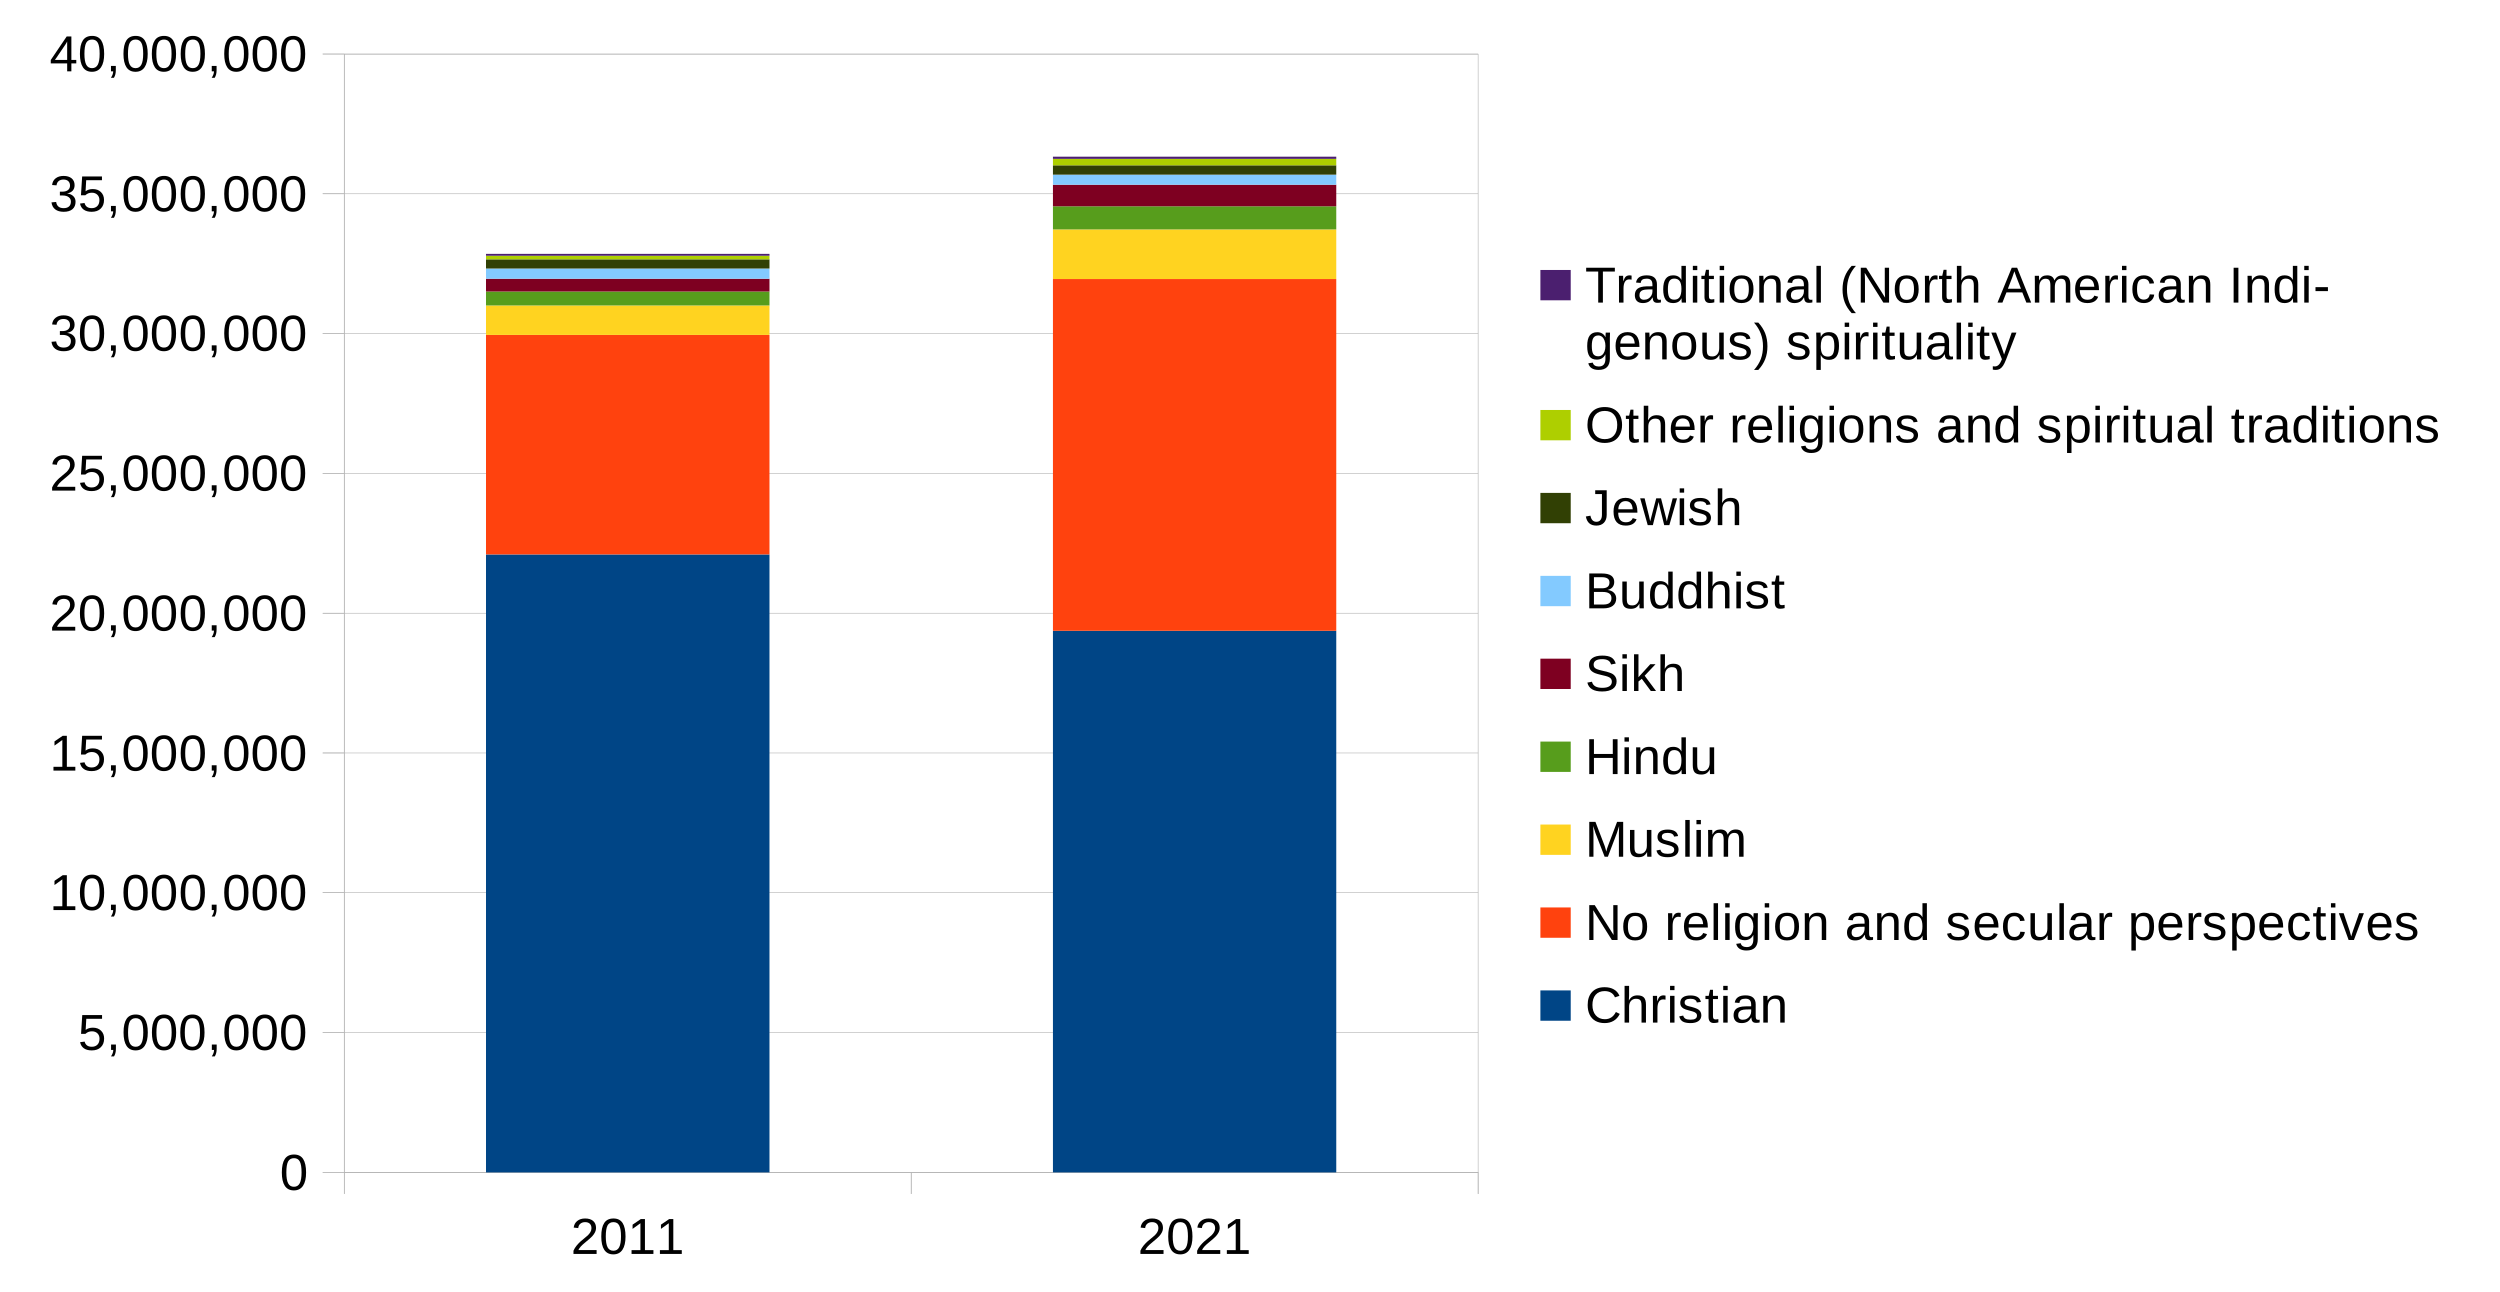 <?xml version="1.0" encoding="UTF-8"?>
<svg width="493pt" height="254.72pt" version="1.1" viewBox="0 0 493 254.72" xmlns="http://www.w3.org/2000/svg" xmlns:xlink="http://www.w3.org/1999/xlink"><defs><g id="ao"><path d="m3.516-6.125v6.125h-0.922v-6.125h-2.375v-0.75h5.656v0.75z"/></g><g id="n"><path d="m1.547-4.375c0.188-0.344 0.41-0.594 0.672-0.75 0.27-0.164 0.609-0.25 1.016-0.25 0.57 0 0.992 0.141 1.266 0.422 0.27 0.281 0.406 0.762 0.406 1.438v3.516h-0.875v-3.344c0-0.375-0.039-0.648-0.109-0.828-0.062-0.188-0.172-0.32-0.328-0.406-0.156-0.082-0.375-0.125-0.656-0.125-0.418 0-0.75 0.148-1 0.438-0.242 0.281-0.359 0.668-0.359 1.156v3.109h-0.891v-7.25h0.891v1.891c0 0.199-0.012 0.406-0.031 0.625-0.012 0.211-0.016 0.328-0.016 0.359z"/></g><g id="e"><path d="m0.688 0v-4.047c0-0.375-0.008-0.785-0.016-1.234h0.828c0.02 0.594 0.031 0.953 0.031 1.078h0.016c0.145-0.457 0.305-0.766 0.484-0.922 0.188-0.164 0.445-0.25 0.781-0.25 0.113 0 0.234 0.016 0.359 0.047v0.797c-0.125-0.031-0.281-0.047-0.469-0.047-0.367 0-0.648 0.156-0.844 0.469-0.188 0.312-0.281 0.766-0.281 1.359v2.75z"/></g><g id="h"><path d="m1.344-2.453c0 0.605 0.125 1.074 0.375 1.406 0.25 0.324 0.617 0.484 1.109 0.484 0.375 0 0.676-0.07 0.906-0.219 0.227-0.156 0.383-0.352 0.469-0.594l0.766 0.219c-0.312 0.836-1.027 1.25-2.141 1.25-0.781 0-1.383-0.227-1.797-0.688-0.406-0.469-0.609-1.16-0.609-2.078 0-0.875 0.203-1.539 0.609-2 0.414-0.469 1-0.703 1.75-0.703 1.562 0 2.344 0.934 2.344 2.797v0.125zm2.859-0.672c-0.043-0.562-0.184-0.969-0.422-1.219-0.23-0.258-0.562-0.391-1-0.391-0.43 0-0.766 0.148-1.016 0.438-0.25 0.281-0.387 0.672-0.406 1.172z"/></g><g id="d"><path d="m4.641-1.453c0 0.492-0.188 0.871-0.562 1.141-0.375 0.273-0.902 0.406-1.578 0.406-0.656 0-1.168-0.102-1.531-0.312-0.355-0.219-0.586-0.555-0.688-1.016l0.781-0.156c0.07 0.281 0.223 0.492 0.453 0.625 0.238 0.125 0.566 0.188 0.984 0.188 0.445 0 0.77-0.066 0.969-0.203 0.207-0.133 0.312-0.336 0.312-0.609 0-0.207-0.074-0.375-0.219-0.5-0.137-0.133-0.367-0.242-0.688-0.328l-0.625-0.172c-0.512-0.125-0.875-0.25-1.094-0.375-0.211-0.125-0.375-0.273-0.5-0.453-0.117-0.188-0.172-0.41-0.172-0.672 0-0.477 0.172-0.844 0.516-1.094s0.844-0.375 1.5-0.375c0.582 0 1.047 0.105 1.391 0.312 0.344 0.199 0.562 0.523 0.656 0.969l-0.797 0.109c-0.043-0.238-0.172-0.422-0.391-0.547-0.211-0.125-0.496-0.188-0.859-0.188-0.398 0-0.688 0.062-0.875 0.188-0.188 0.117-0.281 0.297-0.281 0.547 0 0.148 0.035 0.273 0.109 0.375 0.082 0.094 0.195 0.18 0.344 0.25 0.156 0.062 0.484 0.152 0.984 0.266 0.457 0.125 0.789 0.242 1 0.344 0.207 0.094 0.367 0.203 0.484 0.328 0.113 0.117 0.203 0.25 0.266 0.406 0.07 0.156 0.109 0.34 0.109 0.547z"/></g><g id="l"><path d="m5.141-2.641c0 0.918-0.203 1.605-0.609 2.062-0.406 0.449-0.996 0.672-1.766 0.672-0.773 0-1.355-0.234-1.75-0.703-0.398-0.469-0.594-1.145-0.594-2.031 0-1.82 0.785-2.734 2.359-2.734 0.812 0 1.406 0.227 1.781 0.672 0.383 0.438 0.578 1.125 0.578 2.062zm-0.922 0c0-0.727-0.109-1.258-0.328-1.594-0.219-0.332-0.586-0.5-1.094-0.5-0.512 0-0.883 0.172-1.109 0.516-0.23 0.336-0.344 0.859-0.344 1.578 0 0.688 0.109 1.211 0.328 1.562 0.227 0.355 0.586 0.531 1.078 0.531 0.531 0 0.906-0.164 1.125-0.5 0.227-0.344 0.344-0.875 0.344-1.594z"/></g><g id="k"><path d="m0.672 0v-7.25h0.875v7.25z"/></g><g id="j"><path d="m4.016-0.844c-0.168 0.336-0.387 0.574-0.656 0.719-0.273 0.145-0.605 0.219-1 0.219-0.668 0-1.156-0.223-1.469-0.672-0.312-0.445-0.469-1.129-0.469-2.047 0-1.832 0.645-2.75 1.938-2.75 0.406 0 0.738 0.074 1 0.219 0.27 0.148 0.488 0.375 0.656 0.688v-2.781h0.875v6.156c0 0.555 0.008 0.918 0.031 1.094h-0.844c-0.012-0.051-0.023-0.172-0.031-0.359-0.012-0.188-0.016-0.348-0.016-0.484zm-2.672-1.797c0 0.742 0.094 1.273 0.281 1.594 0.195 0.312 0.52 0.469 0.969 0.469 0.488 0 0.848-0.172 1.078-0.516 0.227-0.344 0.344-0.879 0.344-1.609 0-0.695-0.117-1.207-0.344-1.531-0.23-0.332-0.59-0.5-1.078-0.5-0.438 0-0.758 0.168-0.953 0.5-0.199 0.324-0.297 0.855-0.297 1.594z"/></g><g id="t"><path d="m1.344-2.672c0 0.711 0.109 1.234 0.328 1.578 0.219 0.336 0.551 0.5 1 0.5 0.312 0 0.57-0.082 0.781-0.25 0.219-0.176 0.348-0.438 0.391-0.781l0.891 0.047c-0.062 0.512-0.277 0.918-0.641 1.219-0.367 0.305-0.828 0.453-1.391 0.453-0.742 0-1.309-0.227-1.703-0.688-0.387-0.469-0.578-1.148-0.578-2.047 0-0.895 0.191-1.57 0.578-2.031 0.395-0.469 0.957-0.703 1.688-0.703 0.539 0 0.988 0.141 1.344 0.422 0.363 0.273 0.586 0.656 0.672 1.156l-0.906 0.062c-0.043-0.289-0.156-0.52-0.344-0.688-0.188-0.176-0.449-0.266-0.781-0.266-0.469 0-0.809 0.156-1.016 0.469-0.211 0.305-0.312 0.82-0.312 1.547z"/></g><g id="g"><path d="m4.031 0v-3.344c0-0.352-0.039-0.625-0.109-0.812-0.062-0.195-0.172-0.336-0.328-0.422-0.148-0.082-0.367-0.125-0.656-0.125-0.418 0-0.75 0.148-1 0.438-0.242 0.293-0.359 0.695-0.359 1.203v3.062h-0.891v-4.156c0-0.613-0.008-0.988-0.016-1.125h0.828v0.125c0.008 0.074 0.016 0.156 0.016 0.25 0.008 0.094 0.016 0.273 0.016 0.531h0.016c0.195-0.363 0.426-0.617 0.688-0.766 0.27-0.156 0.602-0.234 1-0.234 0.582 0 1.004 0.148 1.266 0.438 0.27 0.281 0.406 0.758 0.406 1.422v3.516z"/></g><g id="b"><path d="m0.672-6.406v-0.844h0.875v0.844zm0 6.406v-5.281h0.875v5.281z"/></g><g id="i"><path d="m2.016 0.094c-0.531 0-0.934-0.141-1.203-0.422-0.262-0.281-0.391-0.66-0.391-1.141 0-0.551 0.176-0.973 0.531-1.266 0.363-0.289 0.945-0.445 1.75-0.469l1.188-0.016v-0.297c0-0.426-0.094-0.734-0.281-0.922-0.18-0.188-0.461-0.281-0.844-0.281-0.398 0-0.688 0.07-0.875 0.203-0.18 0.137-0.281 0.352-0.312 0.641l-0.922-0.078c0.156-0.945 0.863-1.422 2.125-1.422 0.664 0 1.164 0.152 1.5 0.453 0.332 0.305 0.5 0.742 0.5 1.312v2.281c0 0.262 0.031 0.461 0.094 0.594 0.07 0.125 0.207 0.188 0.406 0.188 0.082 0 0.176-0.008 0.281-0.031v0.547c-0.219 0.051-0.445 0.078-0.672 0.078-0.336 0-0.574-0.082-0.719-0.25-0.148-0.176-0.23-0.445-0.25-0.812h-0.031c-0.219 0.406-0.48 0.695-0.781 0.859-0.305 0.164-0.668 0.25-1.094 0.25zm0.203-0.656c0.32 0 0.609-0.07 0.859-0.219 0.25-0.145 0.445-0.344 0.594-0.594 0.145-0.258 0.219-0.523 0.219-0.797v-0.438l-0.953 0.016c-0.418 0.012-0.734 0.059-0.953 0.141-0.211 0.074-0.371 0.195-0.484 0.359-0.117 0.156-0.172 0.371-0.172 0.641 0 0.281 0.078 0.5 0.234 0.656s0.375 0.234 0.656 0.234z"/></g><g id="f"><path d="m2.703-0.047c-0.293 0.082-0.59 0.125-0.891 0.125-0.699 0-1.047-0.398-1.047-1.203v-3.516h-0.609v-0.641h0.641l0.266-1.188h0.578v1.188h0.984v0.641h-0.984v3.328c0 0.262 0.039 0.445 0.125 0.547 0.082 0.094 0.227 0.141 0.438 0.141 0.113 0 0.281-0.02 0.5-0.062z"/></g><g id="a"><path d="m5.172-3.438c0 1.148-0.203 2.023-0.609 2.625-0.406 0.605-1.008 0.906-1.797 0.906-0.793 0-1.387-0.297-1.781-0.891-0.398-0.602-0.594-1.484-0.594-2.641 0-1.188 0.191-2.07 0.578-2.656 0.383-0.594 0.992-0.891 1.828-0.891 0.812 0 1.41 0.297 1.797 0.891 0.383 0.594 0.578 1.48 0.578 2.656zm-0.891 0c0-1-0.117-1.719-0.344-2.156-0.23-0.445-0.609-0.672-1.141-0.672-0.543 0-0.934 0.219-1.172 0.656-0.23 0.438-0.344 1.164-0.344 2.172 0 0.969 0.117 1.684 0.359 2.141 0.238 0.449 0.617 0.672 1.141 0.672 0.52 0 0.898-0.227 1.141-0.688 0.238-0.457 0.359-1.164 0.359-2.125z"/></g><g id="p"><path d="m0.5 0v-0.625c0.164-0.375 0.367-0.707 0.609-1 0.238-0.289 0.488-0.555 0.75-0.797 0.27-0.238 0.531-0.457 0.781-0.656 0.258-0.195 0.492-0.395 0.703-0.594 0.207-0.207 0.375-0.422 0.5-0.641 0.133-0.227 0.203-0.477 0.203-0.75 0-0.383-0.109-0.68-0.328-0.891-0.219-0.207-0.527-0.312-0.922-0.312-0.375 0-0.688 0.105-0.938 0.312-0.242 0.199-0.383 0.484-0.422 0.859l-0.891-0.094c0.062-0.539 0.289-0.973 0.688-1.297 0.406-0.332 0.926-0.5 1.562-0.5 0.688 0 1.219 0.168 1.594 0.5 0.375 0.324 0.562 0.789 0.562 1.391 0 0.262-0.062 0.527-0.188 0.797-0.125 0.262-0.309 0.527-0.547 0.797-0.242 0.262-0.699 0.668-1.375 1.219-0.375 0.305-0.68 0.578-0.906 0.828-0.219 0.242-0.375 0.477-0.469 0.703h3.594v0.75z"/></g><g id="an"><path d="m3.875-6.219c-0.773 0-1.371 0.246-1.797 0.734-0.418 0.492-0.625 1.164-0.625 2.016 0 0.844 0.219 1.523 0.656 2.031 0.445 0.512 1.047 0.766 1.797 0.766 0.969 0 1.691-0.473 2.172-1.422l0.766 0.375c-0.281 0.594-0.684 1.047-1.203 1.359-0.512 0.305-1.105 0.453-1.781 0.453-0.688 0-1.289-0.141-1.797-0.422-0.512-0.289-0.898-0.703-1.156-1.234-0.262-0.539-0.391-1.176-0.391-1.906 0-1.102 0.289-1.961 0.875-2.578 0.594-0.625 1.414-0.938 2.469-0.938 0.727 0 1.336 0.148 1.828 0.438 0.5 0.281 0.863 0.703 1.094 1.266l-0.891 0.297c-0.156-0.406-0.414-0.711-0.766-0.922-0.355-0.207-0.773-0.312-1.25-0.312z"/></g><g id="o"><path d="m0.766 0v-0.75h1.75v-5.297l-1.547 1.109v-0.828l1.625-1.109h0.812v6.125h1.672v0.75z"/></g><g id="c"><path d="m1.875-1.062v0.812c0 0.344-0.031 0.629-0.094 0.859-0.062 0.238-0.156 0.461-0.281 0.672h-0.594c0.301-0.449 0.453-0.875 0.453-1.281h-0.438v-1.062z"/></g><g id="am"><path d="m4.297-1.562v1.562h-0.828v-1.562h-3.234v-0.672l3.141-4.641h0.922v4.625h0.969v0.688zm-0.828-4.328c0 0.023-0.047 0.109-0.141 0.266-0.086 0.148-0.148 0.25-0.188 0.312l-1.766 2.609-0.25 0.359-0.078 0.094h2.422z"/></g><g id="r"><path d="m5.141-2.234c0 0.719-0.219 1.289-0.656 1.703-0.43 0.418-1.023 0.625-1.781 0.625-0.648 0-1.168-0.141-1.562-0.422-0.387-0.281-0.633-0.68-0.734-1.203l0.891-0.109c0.176 0.68 0.648 1.016 1.422 1.016 0.469 0 0.836-0.141 1.109-0.422 0.27-0.281 0.406-0.672 0.406-1.172 0-0.438-0.137-0.785-0.406-1.047-0.273-0.27-0.637-0.406-1.094-0.406-0.23 0-0.449 0.039-0.656 0.109-0.211 0.074-0.418 0.203-0.625 0.391h-0.859l0.234-3.703h3.906v0.734h-3.109l-0.125 2.188c0.383-0.289 0.859-0.438 1.422-0.438 0.676 0 1.211 0.199 1.609 0.594 0.406 0.398 0.609 0.918 0.609 1.562z"/></g><g id="w"><path d="m5.125-1.906c0 0.637-0.203 1.133-0.609 1.484-0.406 0.344-0.984 0.516-1.734 0.516-0.688 0-1.242-0.156-1.656-0.469-0.418-0.312-0.668-0.773-0.75-1.391l0.922-0.078c0.113 0.812 0.609 1.219 1.484 1.219 0.445 0 0.797-0.109 1.047-0.328s0.375-0.539 0.375-0.969c0-0.375-0.148-0.664-0.438-0.875-0.281-0.219-0.695-0.328-1.234-0.328h-0.5v-0.75h0.484c0.477 0 0.848-0.102 1.109-0.312 0.27-0.219 0.406-0.508 0.406-0.875 0-0.375-0.109-0.664-0.328-0.875-0.219-0.219-0.543-0.328-0.969-0.328-0.387 0-0.699 0.102-0.938 0.297-0.242 0.199-0.383 0.48-0.422 0.844l-0.875-0.062c0.062-0.562 0.289-1 0.688-1.312 0.406-0.32 0.926-0.484 1.562-0.484 0.688 0 1.223 0.164 1.609 0.484 0.383 0.324 0.578 0.773 0.578 1.344 0 0.438-0.125 0.797-0.375 1.078-0.25 0.273-0.609 0.453-1.078 0.547v0.016c0.52 0.062 0.922 0.242 1.203 0.531 0.289 0.281 0.438 0.641 0.438 1.078z"/></g><g id="al"><path d="m0.438-2.266v-0.781h2.453v0.781z"/></g><g id="v"><path d="m5.281 0-3.672-5.859 0.016 0.469 0.031 0.812v4.578h-0.828v-6.875h1.078l3.719 5.891c-0.043-0.633-0.062-1.098-0.062-1.391v-4.5h0.844v6.875z"/></g><g id="s"><path d="m2.672 2.078c-0.574 0-1.031-0.117-1.375-0.344-0.344-0.23-0.562-0.555-0.656-0.969l0.891-0.125c0.051 0.25 0.176 0.438 0.375 0.562 0.207 0.133 0.473 0.203 0.797 0.203 0.875 0 1.312-0.512 1.312-1.531v-0.859h-0.016c-0.168 0.344-0.398 0.605-0.688 0.781-0.281 0.168-0.617 0.25-1 0.25-0.656 0-1.137-0.211-1.438-0.641-0.305-0.438-0.453-1.113-0.453-2.031 0-0.938 0.16-1.625 0.484-2.062 0.332-0.445 0.832-0.672 1.5-0.672 0.375 0 0.695 0.086 0.969 0.25 0.281 0.168 0.492 0.414 0.641 0.734h0.016c0-0.102 0.004-0.273 0.016-0.516 0.008-0.238 0.02-0.367 0.031-0.391h0.844c-0.023 0.18-0.031 0.543-0.031 1.094v4.031c0 1.488-0.742 2.234-2.219 2.234zm1.344-4.719c0-0.426-0.062-0.797-0.188-1.109-0.117-0.312-0.281-0.551-0.5-0.719-0.211-0.164-0.445-0.25-0.703-0.25-0.461 0-0.793 0.168-1 0.5-0.199 0.324-0.297 0.852-0.297 1.578 0 0.719 0.094 1.242 0.281 1.562 0.195 0.312 0.531 0.469 1 0.469 0.27 0 0.508-0.078 0.719-0.234 0.219-0.164 0.383-0.398 0.5-0.703 0.125-0.312 0.188-0.676 0.188-1.094z"/></g><g id="ak"><path d="m6.672 0v-4.594c0-0.508 0.016-1 0.047-1.469-0.168 0.586-0.312 1.043-0.438 1.375l-1.781 4.688h-0.641l-1.812-4.688-0.266-0.828-0.172-0.547 0.016 0.547 0.031 0.922v4.594h-0.828v-6.875h1.219l1.828 4.766c0.062 0.188 0.125 0.398 0.188 0.625 0.062 0.219 0.102 0.375 0.125 0.469 0.02-0.133 0.07-0.332 0.156-0.594 0.082-0.258 0.141-0.426 0.172-0.5l1.797-4.766h1.203v6.875z"/></g><g id="m"><path d="m1.531-5.281v3.344c0 0.355 0.031 0.633 0.094 0.828 0.07 0.188 0.18 0.324 0.328 0.406 0.156 0.086 0.379 0.125 0.672 0.125 0.414 0 0.742-0.145 0.984-0.438 0.25-0.289 0.375-0.691 0.375-1.203v-3.062h0.891v4.156c0 0.617 0.004 0.992 0.016 1.125h-0.828c0-0.02-0.008-0.062-0.016-0.125 0-0.07-0.008-0.156-0.016-0.25v-0.531h-0.016c-0.199 0.367-0.434 0.625-0.703 0.781-0.262 0.145-0.59 0.219-0.984 0.219-0.586 0-1.012-0.141-1.281-0.422-0.262-0.289-0.391-0.77-0.391-1.438v-3.516z"/></g><g id="u"><path d="m3.75 0v-3.344c0-0.508-0.074-0.863-0.219-1.062-0.137-0.195-0.387-0.297-0.75-0.297-0.375 0-0.672 0.148-0.891 0.438-0.219 0.281-0.328 0.684-0.328 1.203v3.062h-0.875v-4.156c0-0.613-0.008-0.988-0.016-1.125h0.828v0.125c0.008 0.074 0.016 0.156 0.016 0.25 0.008 0.094 0.016 0.273 0.016 0.531h0.016c0.188-0.375 0.398-0.633 0.641-0.781 0.25-0.145 0.551-0.219 0.906-0.219 0.395 0 0.707 0.078 0.938 0.234 0.238 0.156 0.406 0.414 0.5 0.766h0.016c0.176-0.352 0.395-0.609 0.656-0.766 0.258-0.156 0.57-0.234 0.938-0.234 0.531 0 0.914 0.148 1.156 0.438 0.25 0.281 0.375 0.758 0.375 1.422v3.516h-0.875v-3.344c0-0.508-0.074-0.863-0.219-1.062-0.137-0.195-0.387-0.297-0.75-0.297-0.375 0-0.672 0.148-0.891 0.438-0.211 0.281-0.312 0.684-0.312 1.203v3.062z"/></g><g id="aj"><path d="m5.469 0v-3.188h-3.719v3.188h-0.922v-6.875h0.922v2.906h3.719v-2.906h0.938v6.875z"/></g><g id="ai"><path d="m6.219-1.906c0 0.637-0.25 1.133-0.75 1.484-0.5 0.344-1.199 0.516-2.094 0.516-1.68 0-2.652-0.582-2.922-1.75l0.906-0.172c0.102 0.406 0.32 0.711 0.656 0.906 0.344 0.199 0.805 0.297 1.391 0.297 0.602 0 1.066-0.102 1.391-0.312 0.32-0.207 0.484-0.508 0.484-0.906 0-0.227-0.055-0.41-0.156-0.547-0.094-0.145-0.234-0.258-0.422-0.344-0.188-0.094-0.414-0.172-0.672-0.234-0.25-0.062-0.531-0.129-0.844-0.203-0.543-0.125-0.953-0.242-1.234-0.359-0.281-0.125-0.508-0.258-0.672-0.406-0.168-0.145-0.293-0.316-0.375-0.516-0.086-0.195-0.125-0.426-0.125-0.688 0-0.594 0.223-1.047 0.672-1.359 0.445-0.32 1.094-0.484 1.938-0.484 0.781 0 1.375 0.121 1.781 0.359 0.414 0.242 0.707 0.648 0.875 1.219l-0.922 0.172c-0.094-0.363-0.289-0.629-0.578-0.797-0.281-0.164-0.672-0.25-1.172-0.25-0.555 0-0.977 0.094-1.266 0.281-0.281 0.18-0.422 0.449-0.422 0.812 0 0.211 0.051 0.387 0.156 0.531 0.113 0.137 0.273 0.25 0.484 0.344 0.219 0.094 0.645 0.215 1.281 0.359 0.207 0.043 0.414 0.09 0.625 0.141 0.207 0.055 0.406 0.117 0.594 0.188 0.195 0.062 0.379 0.141 0.547 0.234 0.164 0.094 0.312 0.215 0.438 0.359 0.125 0.137 0.223 0.297 0.297 0.484 0.07 0.18 0.109 0.391 0.109 0.641z"/></g><g id="ah"><path d="m3.984 0-1.781-2.406-0.656 0.531v1.875h-0.875v-7.25h0.875v4.531l2.328-2.562h1.031l-2.141 2.266 2.25 3.016z"/></g><g id="ag"><path d="m6.141-1.938c0 0.617-0.227 1.094-0.672 1.438-0.438 0.336-1.059 0.5-1.859 0.5h-2.781v-6.875h2.5c1.613 0 2.422 0.559 2.422 1.672 0 0.406-0.117 0.75-0.344 1.031-0.23 0.273-0.555 0.453-0.969 0.547 0.539 0.062 0.957 0.246 1.25 0.547 0.301 0.305 0.453 0.684 0.453 1.141zm-1.328-3.156c0-0.375-0.133-0.641-0.391-0.797-0.25-0.164-0.617-0.25-1.094-0.25h-1.578v2.188h1.578c0.488 0 0.859-0.094 1.109-0.281s0.375-0.473 0.375-0.859zm0.391 3.078c0-0.812-0.574-1.219-1.719-1.219h-1.734v2.484h1.812c0.57 0 0.988-0.102 1.25-0.312 0.258-0.207 0.391-0.523 0.391-0.953z"/></g><g id="af"><path d="m2.234 0.094c-1.168 0-1.859-0.598-2.078-1.797l0.906-0.156c0.062 0.375 0.191 0.672 0.391 0.891 0.207 0.211 0.469 0.312 0.781 0.312 0.344 0 0.609-0.113 0.797-0.344 0.195-0.238 0.297-0.582 0.297-1.031v-4.094h-1.328v-0.75h2.266v4.828c0 0.668-0.184 1.195-0.547 1.578-0.367 0.375-0.859 0.562-1.484 0.562z"/></g><g id="ae"><path d="m5.734 0h-1.016l-0.922-3.734-0.188-0.828c-0.031 0.148-0.078 0.359-0.141 0.641-0.055 0.273-0.383 1.578-0.984 3.922h-1.016l-1.484-5.281h0.875l0.891 3.594c0.02 0.074 0.086 0.391 0.203 0.953l0.094-0.359 1.094-4.188h0.953l0.922 3.625 0.219 0.922 0.156-0.672 1-3.875h0.859z"/></g><g id="ad"><path d="m7.297-3.469c0 0.719-0.141 1.352-0.422 1.891-0.273 0.543-0.664 0.961-1.172 1.25-0.512 0.281-1.121 0.422-1.828 0.422-0.699 0-1.309-0.141-1.828-0.422-0.512-0.289-0.902-0.707-1.172-1.25-0.273-0.539-0.406-1.172-0.406-1.891 0-1.102 0.301-1.961 0.906-2.578 0.602-0.625 1.441-0.938 2.516-0.938 0.695 0 1.301 0.141 1.812 0.422 0.52 0.281 0.914 0.688 1.188 1.219 0.27 0.523 0.406 1.148 0.406 1.875zm-0.953 0c0-0.852-0.215-1.523-0.641-2.016-0.43-0.488-1.031-0.734-1.812-0.734-0.793 0-1.402 0.242-1.828 0.719-0.43 0.48-0.641 1.156-0.641 2.031 0 0.867 0.211 1.555 0.641 2.062 0.438 0.5 1.039 0.75 1.812 0.75 0.801 0 1.41-0.242 1.828-0.734 0.426-0.488 0.641-1.18 0.641-2.078z"/></g><g id="ac"><path d="m0.625-2.594c0-0.945 0.145-1.789 0.438-2.531 0.289-0.75 0.742-1.457 1.359-2.125h0.844c-0.605 0.68-1.055 1.398-1.344 2.156-0.281 0.762-0.422 1.594-0.422 2.5s0.141 1.742 0.422 2.5 0.727 1.484 1.344 2.172h-0.844c-0.617-0.668-1.07-1.375-1.359-2.125-0.293-0.75-0.438-1.594-0.438-2.531z"/></g><g id="ab"><path d="m5.703 0-0.797-2.016h-3.125l-0.797 2.016h-0.969l2.812-6.875h1.062l2.766 6.875zm-2.359-6.172-0.047 0.125c-0.086 0.273-0.203 0.621-0.359 1.047l-0.875 2.266h2.578l-0.891-2.281c-0.094-0.219-0.184-0.469-0.266-0.75z"/></g><g id="q"><path d="m5.141-2.672c0 1.844-0.648 2.766-1.938 2.766-0.812 0-1.359-0.305-1.641-0.922h-0.031c0.008 0.031 0.016 0.312 0.016 0.844v2.062h-0.875v-6.281c0-0.539-0.012-0.898-0.031-1.078h0.859v0.141c0.008 0.074 0.02 0.195 0.031 0.359 0.008 0.168 0.016 0.281 0.016 0.344h0.016c0.156-0.32 0.359-0.555 0.609-0.703 0.258-0.156 0.602-0.234 1.031-0.234 0.645 0 1.129 0.219 1.453 0.656 0.32 0.438 0.484 1.121 0.484 2.047zm-0.922 0.031c0-0.738-0.102-1.266-0.297-1.578-0.199-0.32-0.516-0.484-0.953-0.484-0.344 0-0.617 0.074-0.812 0.219-0.199 0.148-0.352 0.375-0.453 0.688-0.105 0.312-0.156 0.719-0.156 1.219 0 0.699 0.109 1.215 0.328 1.547 0.227 0.324 0.594 0.484 1.094 0.484 0.438 0 0.754-0.16 0.953-0.484 0.195-0.32 0.297-0.859 0.297-1.609z"/></g><g id="aa"><path d="m0.922 0v-6.875h0.938v6.875z"/></g><g id="z"><path d="m2.703-2.578c0 0.938-0.148 1.781-0.438 2.531-0.293 0.75-0.746 1.457-1.359 2.125h-0.844c0.613-0.688 1.062-1.406 1.344-2.156 0.281-0.758 0.422-1.598 0.422-2.516 0-0.906-0.148-1.734-0.438-2.484-0.281-0.758-0.727-1.484-1.328-2.172h0.844c0.613 0.668 1.066 1.375 1.359 2.125 0.289 0.75 0.438 1.594 0.438 2.531z"/></g><g id="y"><path d="m0.938 2.078c-0.242 0-0.445-0.023-0.609-0.062v-0.656c0.125 0.02 0.258 0.031 0.406 0.031 0.551 0 0.984-0.402 1.297-1.203l0.094-0.219-2.094-5.25h0.938l1.109 2.922c0.008 0.043 0.023 0.094 0.047 0.156 0.031 0.062 0.109 0.277 0.234 0.641 0.125 0.367 0.188 0.57 0.188 0.609l0.344-0.969 1.156-3.359h0.938l-2.031 5.281c-0.219 0.562-0.422 0.977-0.609 1.25-0.188 0.281-0.398 0.488-0.625 0.625-0.23 0.133-0.492 0.203-0.781 0.203z"/></g><g id="x"><path d="m3 0h-1.047l-1.922-5.281h0.938l1.172 3.438c0.039 0.125 0.148 0.512 0.328 1.156l0.172-0.578 0.188-0.578 1.203-3.438h0.938z"/></g></defs><g fill="#000000"><use transform="translate(-563.02 -329.24)" x="619.48" y="731.7" xlink:href="#glyph-0-13"/><use transform="translate(-563.02 -329.24)" x="102.29" y="151.512" xlink:href="#glyph-2-9"/><use transform="translate(-563.02 -329.24)" x="116.768" y="151.512" xlink:href="#glyph-2-9"/><use transform="translate(-563.02 -329.24)" x="179.216" y="151.512" xlink:href="#glyph-2-9"/><use transform="translate(-563.02 -329.24)" x="200.389" y="151.512" xlink:href="#glyph-2-9"/><use transform="translate(-563.02 -329.24)" x="224.363" y="151.512" xlink:href="#glyph-2-9"/><use transform="translate(-563.02 -329.24)" x="261.205" y="151.512" xlink:href="#glyph-2-9"/><use transform="translate(-563.02 -329.24)" x="322.552" y="151.512" xlink:href="#glyph-2-9"/><use transform="translate(-563.02 -329.24)" x="333.395" y="202.706" xlink:href="#glyph-3-21"/><use transform="translate(-563.02 -329.24)" x="580.691" y="215.49" xlink:href="#glyph-2-9"/><use transform="translate(-563.02 -329.24)" x="615.762" y="215.49" xlink:href="#glyph-2-9"/><use transform="translate(-563.02 -329.24)" x="635.333" y="215.49" xlink:href="#glyph-2-9"/><use transform="translate(-563.02 -329.24)" x="592.968" y="292.195" xlink:href="#glyph-2-9"/><use transform="translate(-563.02 -329.24)" x="614.661" y="305.008" xlink:href="#glyph-2-9"/><use transform="translate(-563.02 -329.24)" x="645.239" y="305.008" xlink:href="#glyph-2-9"/><use transform="translate(-563.02 -329.24)" x="600.182" y="650.098" xlink:href="#glyph-2-9"/><use transform="translate(-563.02 -329.24)" x="592.968" y="662.91" xlink:href="#glyph-2-9"/><use transform="translate(-563.02 -329.24)" x="596.87" y="675.694" xlink:href="#glyph-2-9"/><use transform="translate(-563.02 -329.24)" x="922.752" y="388.913" xlink:href="#glyph-2-9"/><use transform="translate(-563.02 -329.24)" x="953.821" y="388.913" xlink:href="#glyph-2-9"/><use transform="translate(-563.02 -329.24)" x="999.578" y="388.913" xlink:href="#glyph-2-9"/><use transform="translate(-563.02 -329.24)" x="912.246" y="400.11" xlink:href="#glyph-2-9"/><use transform="translate(-563.02 -329.24)" x="901.059" y="416.494" xlink:href="#glyph-2-9"/><use transform="translate(-563.02 -329.24)" x="941.914" y="416.494" xlink:href="#glyph-2-9"/><use transform="translate(-563.02 -329.24)" x="961.686" y="416.494" xlink:href="#glyph-2-9"/><use transform="translate(-563.02 -329.24)" x="999.919" y="416.494" xlink:href="#glyph-2-9"/><use transform="translate(-563.02 -329.24)" x="888.292" y="514.602" xlink:href="#glyph-2-9"/><use transform="translate(-563.02 -329.24)" x="923.933" y="514.602" xlink:href="#glyph-2-9"/><use transform="translate(-563.02 -329.24)" x="943.705" y="514.602" xlink:href="#glyph-2-9"/><use transform="translate(-563.02 -329.24)" x="979.666" y="514.602" xlink:href="#glyph-2-9"/></g><path d="m246.5 254.72h-246.5v-254.72h493v254.72z" fill="#fff" fill-rule="evenodd"/><g fill="none" stroke="#b3b3b3" stroke-linejoin="round" stroke-miterlimit="10" stroke-width=".12"><path d="m179.69 231.22h-111.8v-220.54h223.6v220.54z"/><path d="m291.49 231.2h-223.6"/><path d="m291.49 203.61h-223.6"/><path d="m291.49 176.04h-223.6"/><path d="m291.49 148.48h-223.6"/><path d="m291.49 120.93h-223.6"/><path d="m291.49 93.348h-223.6"/><path d="m291.49 65.793h-223.6"/><path d="m291.49 38.211h-223.6"/><path d="m291.49 10.66h-223.6"/><path d="m67.891 235.45v-4.254"/><path d="m67.891 235.45v-4.254"/><path d="m179.69 235.45v-4.254"/><path d="m179.69 235.45v-4.254"/><path d="m291.49 235.45v-4.254"/><path d="m291.49 235.45v-4.254"/><path d="m67.891 231.2h223.6"/><path d="m63.641 231.2h4.25"/><path d="m63.641 231.2h4.25"/><path d="m63.641 203.61h4.25"/><path d="m63.641 203.61h4.25"/><path d="m63.641 176.04h4.25"/><path d="m63.641 176.04h4.25"/><path d="m63.641 148.48h4.25"/><path d="m63.641 148.48h4.25"/><path d="m63.641 120.93h4.25"/><path d="m63.641 120.93h4.25"/><path d="m63.641 93.348h4.25"/><path d="m63.641 93.348h4.25"/><path d="m63.641 65.793h4.25"/><path d="m63.641 65.793h4.25"/><path d="m63.641 38.211h4.25"/><path d="m63.641 38.211h4.25"/><path d="m63.641 10.66h4.25"/><path d="m63.641 10.66h4.25"/><path d="m67.891 231.2v-220.54"/></g><g><g fill-rule="evenodd"><path d="m95.84 231.2h55.902v-121.86h-55.902z" fill="#004586"/><path d="m207.64 231.2h55.871v-106.81h-55.871z" fill="#004586"/><path d="m95.84 109.33h55.902v-43.285h-55.902z" fill="#ff420e"/><path d="m207.64 124.39h55.871v-69.363h-55.871z" fill="#ff420e"/><path d="m95.84 66.047h55.902v-5.809h-55.902z" fill="#ffd320"/><path d="m207.64 55.023h55.871v-9.781h-55.871z" fill="#ffd320"/><path d="m95.84 60.238h55.902v-2.75h-55.902z" fill="#579d1c"/><path d="m207.64 45.242h55.871v-4.562h-55.871z" fill="#579d1c"/><path d="m95.84 57.488h55.902v-2.523h-55.902z" fill="#7e0021"/><path d="m207.64 40.68h55.871v-4.254h-55.871z" fill="#7e0021"/><path d="m95.84 54.965h55.902v-2.012h-55.902z" fill="#83caff"/><path d="m207.64 36.426h55.871v-1.984h-55.871z" fill="#83caff"/><path d="m95.84 52.953h55.902v-1.812h-55.902z" fill="#314004"/><path d="m207.64 34.441h55.871v-1.84h-55.871z" fill="#314004"/><path d="m95.84 51.141h55.902v-0.711h-55.902z" fill="#aecf00"/><path d="m207.64 32.602h55.871v-1.277h-55.871z" fill="#aecf00"/><path d="m95.84 50.43h55.902v-0.367h-55.902z" fill="#4b1f6f"/><path d="m207.64 31.324h55.871v-0.426h-55.871z" fill="#4b1f6f"/></g><g transform="translate(-563.02 -329.24)"><use x="675.609" y="576.51" xlink:href="#p"/><use x="681.202" y="576.51" xlink:href="#a"/><use x="686.796" y="576.51" xlink:href="#o"/><use x="692.389" y="576.51" xlink:href="#o"/><use x="787.408" y="576.51" xlink:href="#p"/><use x="793.001" y="576.51" xlink:href="#a"/><use x="798.595" y="576.51" xlink:href="#p"/><use x="804.188" y="576.51" xlink:href="#o"/><use x="618.208" y="563.896" xlink:href="#a"/><use x="578.409" y="536.287" xlink:href="#r"/><use x="584.002" y="536.287" xlink:href="#c"/><use x="586.994" y="536.287" xlink:href="#a"/><use x="592.588" y="536.287" xlink:href="#a"/><use x="598.181" y="536.287" xlink:href="#a"/><use x="603.874" y="536.287" xlink:href="#c"/><use x="606.866" y="536.287" xlink:href="#a"/><use x="612.459" y="536.287" xlink:href="#a"/><use x="618.053" y="536.287" xlink:href="#a"/><use x="572.797" y="508.706" xlink:href="#o"/><use x="578.39" y="508.706" xlink:href="#a"/><use x="583.984" y="508.706" xlink:href="#c"/><use x="586.976" y="508.706" xlink:href="#a"/><use x="592.569" y="508.706" xlink:href="#a"/><use x="598.262" y="508.706" xlink:href="#a"/><use x="603.856" y="508.706" xlink:href="#c"/><use x="606.847" y="508.706" xlink:href="#a"/><use x="612.441" y="508.706" xlink:href="#a"/><use x="618.034" y="508.706" xlink:href="#a"/><use x="572.797" y="481.209" xlink:href="#o"/><use x="578.39" y="481.209" xlink:href="#r"/><use x="583.984" y="481.209" xlink:href="#c"/><use x="586.976" y="481.209" xlink:href="#a"/><use x="592.569" y="481.209" xlink:href="#a"/><use x="598.262" y="481.209" xlink:href="#a"/><use x="603.856" y="481.209" xlink:href="#c"/><use x="606.847" y="481.209" xlink:href="#a"/><use x="612.441" y="481.209" xlink:href="#a"/><use x="618.034" y="481.209" xlink:href="#a"/><use x="572.797" y="453.6" xlink:href="#p"/><use x="578.39" y="453.6" xlink:href="#a"/><use x="583.984" y="453.6" xlink:href="#c"/><use x="586.976" y="453.6" xlink:href="#a"/><use x="592.569" y="453.6" xlink:href="#a"/><use x="598.262" y="453.6" xlink:href="#a"/><use x="603.856" y="453.6" xlink:href="#c"/><use x="606.847" y="453.6" xlink:href="#a"/><use x="612.441" y="453.6" xlink:href="#a"/><use x="618.034" y="453.6" xlink:href="#a"/><use x="572.797" y="425.991" xlink:href="#p"/><use x="578.39" y="425.991" xlink:href="#r"/><use x="583.984" y="425.991" xlink:href="#c"/><use x="586.976" y="425.991" xlink:href="#a"/><use x="592.569" y="425.991" xlink:href="#a"/><use x="598.262" y="425.991" xlink:href="#a"/><use x="603.856" y="425.991" xlink:href="#c"/><use x="606.847" y="425.991" xlink:href="#a"/><use x="612.441" y="425.991" xlink:href="#a"/><use x="618.034" y="425.991" xlink:href="#a"/><use x="572.797" y="398.409" xlink:href="#w"/><use x="578.39" y="398.409" xlink:href="#a"/><use x="583.984" y="398.409" xlink:href="#c"/><use x="586.976" y="398.409" xlink:href="#a"/><use x="592.569" y="398.409" xlink:href="#a"/><use x="598.262" y="398.409" xlink:href="#a"/><use x="603.856" y="398.409" xlink:href="#c"/><use x="606.847" y="398.409" xlink:href="#a"/><use x="612.441" y="398.409" xlink:href="#a"/><use x="618.034" y="398.409" xlink:href="#a"/><use x="572.797" y="370.913" xlink:href="#w"/><use x="578.39" y="370.913" xlink:href="#r"/><use x="583.984" y="370.913" xlink:href="#c"/><use x="586.976" y="370.913" xlink:href="#a"/><use x="592.569" y="370.913" xlink:href="#a"/><use x="598.262" y="370.913" xlink:href="#a"/><use x="603.856" y="370.913" xlink:href="#c"/><use x="606.847" y="370.913" xlink:href="#a"/><use x="612.441" y="370.913" xlink:href="#a"/><use x="618.034" y="370.913" xlink:href="#a"/><use x="572.797" y="343.304" xlink:href="#am"/><use x="578.39" y="343.304" xlink:href="#a"/><use x="583.984" y="343.304" xlink:href="#c"/><use x="586.976" y="343.304" xlink:href="#a"/><use x="592.569" y="343.304" xlink:href="#a"/><use x="598.262" y="343.304" xlink:href="#a"/><use x="603.856" y="343.304" xlink:href="#c"/><use x="606.847" y="343.304" xlink:href="#a"/><use x="612.441" y="343.304" xlink:href="#a"/><use x="618.034" y="343.304" xlink:href="#a"/></g><g fill-rule="evenodd"><path d="m306.77 201.29h-3.004v-5.981h5.981v5.981z" fill="#004586"/><path d="m306.77 184.93h-3.004v-5.981h5.981v5.981z" fill="#ff420e"/><path d="m306.77 168.58h-3.004v-5.981h5.981v5.981z" fill="#ffd320"/><path d="m306.77 152.22h-3.004v-5.981h5.981v5.981z" fill="#579d1c"/><path d="m306.77 135.87h-3.004v-5.981h5.981v5.981z" fill="#7e0021"/><path d="m306.77 119.54h-3.004v-5.981h5.981v5.981z" fill="#83caff"/><path d="m306.77 103.18h-3.004v-5.981h5.981v5.981z" fill="#314004"/><path d="m306.77 86.828h-3.004v-5.981h5.981v5.981z" fill="#aecf00"/><path d="m306.77 59.219h-3.004v-5.981h5.981v5.981z" fill="#4b1f6f"/></g><g transform="translate(-563.02 -329.24)"><use x="875.594" y="388.913" xlink:href="#ao"/><use x="881.598" y="388.913" xlink:href="#e"/><use x="884.99" y="388.913" xlink:href="#i"/><use x="890.583" y="388.913" xlink:href="#j"/><use x="896.176" y="388.913" xlink:href="#b"/><use x="898.378" y="388.913" xlink:href="#f"/><use x="901.47" y="388.913" xlink:href="#b"/><use x="903.671" y="388.913" xlink:href="#l"/><use x="909.264" y="388.913" xlink:href="#g"/><use x="914.858" y="388.913" xlink:href="#i"/><use x="920.551" y="388.913" xlink:href="#k"/><use x="925.744" y="388.913" xlink:href="#ac"/><use x="929.136" y="388.913" xlink:href="#v"/><use x="936.24" y="388.913" xlink:href="#l"/><use x="941.934" y="388.913" xlink:href="#e"/><use x="945.236" y="388.913" xlink:href="#f"/><use x="948.228" y="388.913" xlink:href="#n"/><use x="956.913" y="388.913" xlink:href="#ab"/><use x="963.607" y="388.913" xlink:href="#u"/><use x="971.812" y="388.913" xlink:href="#h"/><use x="977.505" y="388.913" xlink:href="#e"/><use x="980.807" y="388.913" xlink:href="#b"/><use x="983.098" y="388.913" xlink:href="#t"/><use x="988.292" y="388.913" xlink:href="#i"/><use x="993.985" y="388.913" xlink:href="#g"/><use x="1002.57" y="388.913" xlink:href="#aa"/><use x="1005.562" y="388.913" xlink:href="#g"/><use x="1011.155" y="388.913" xlink:href="#j"/><use x="1016.749" y="388.913" xlink:href="#b"/><use x="1019.197" y="388.913" xlink:href="#al"/><use x="875.594" y="400.11" xlink:href="#s"/><use x="881.187" y="400.11" xlink:href="#h"/><use x="886.781" y="400.11" xlink:href="#g"/><use x="892.374" y="400.11" xlink:href="#l"/><use x="898.067" y="400.11" xlink:href="#m"/><use x="903.661" y="400.11" xlink:href="#d"/><use x="908.854" y="400.11" xlink:href="#z"/><use x="915.238" y="400.11" xlink:href="#d"/><use x="920.531" y="400.11" xlink:href="#q"/><use x="926.124" y="400.11" xlink:href="#b"/><use x="928.326" y="400.11" xlink:href="#e"/><use x="931.718" y="400.11" xlink:href="#b"/><use x="934.009" y="400.11" xlink:href="#f"/><use x="937.001" y="400.11" xlink:href="#m"/><use x="942.594" y="400.11" xlink:href="#i"/><use x="948.188" y="400.11" xlink:href="#k"/><use x="950.479" y="400.11" xlink:href="#b"/><use x="952.68" y="400.11" xlink:href="#f"/><use x="955.672" y="400.11" xlink:href="#y"/><use x="875.594" y="416.494" xlink:href="#ad"/><use x="883.489" y="416.494" xlink:href="#f"/><use x="886.481" y="416.494" xlink:href="#n"/><use x="892.074" y="416.494" xlink:href="#h"/><use x="897.667" y="416.494" xlink:href="#e"/><use x="904.051" y="416.494" xlink:href="#e"/><use x="907.353" y="416.494" xlink:href="#h"/><use x="913.046" y="416.494" xlink:href="#k"/><use x="915.248" y="416.494" xlink:href="#b"/><use x="917.539" y="416.494" xlink:href="#s"/><use x="923.133" y="416.494" xlink:href="#b"/><use x="925.334" y="416.494" xlink:href="#l"/><use x="931.027" y="416.494" xlink:href="#g"/><use x="936.621" y="416.494" xlink:href="#d"/><use x="944.805" y="416.494" xlink:href="#i"/><use x="950.499" y="416.494" xlink:href="#g"/><use x="956.092" y="416.494" xlink:href="#j"/><use x="964.677" y="416.494" xlink:href="#d"/><use x="969.971" y="416.494" xlink:href="#q"/><use x="975.564" y="416.494" xlink:href="#b"/><use x="977.855" y="416.494" xlink:href="#e"/><use x="981.157" y="416.494" xlink:href="#b"/><use x="983.449" y="416.494" xlink:href="#f"/><use x="986.44" y="416.494" xlink:href="#m"/><use x="992.034" y="416.494" xlink:href="#i"/><use x="997.627" y="416.494" xlink:href="#k"/><use x="1002.91" y="416.494" xlink:href="#f"/><use x="1005.902" y="416.494" xlink:href="#e"/><use x="1009.294" y="416.494" xlink:href="#i"/><use x="1014.888" y="416.494" xlink:href="#j"/><use x="1020.481" y="416.494" xlink:href="#b"/><use x="1022.682" y="416.494" xlink:href="#f"/><use x="1025.674" y="416.494" xlink:href="#b"/><use x="1027.965" y="416.494" xlink:href="#l"/><use x="1033.559" y="416.494" xlink:href="#g"/><use x="1039.152" y="416.494" xlink:href="#d"/><use x="875.594" y="432.794" xlink:href="#af"/><use x="880.787" y="432.794" xlink:href="#h"/><use x="886.481" y="432.794" xlink:href="#ae"/><use x="893.585" y="432.794" xlink:href="#b"/><use x="895.786" y="432.794" xlink:href="#d"/><use x="901.079" y="432.794" xlink:href="#n"/><use x="875.594" y="449.206" xlink:href="#ag"/><use x="882.288" y="449.206" xlink:href="#m"/><use x="887.981" y="449.206" xlink:href="#j"/><use x="893.575" y="449.206" xlink:href="#j"/><use x="899.168" y="449.206" xlink:href="#n"/><use x="904.761" y="449.206" xlink:href="#b"/><use x="907.053" y="449.206" xlink:href="#d"/><use x="912.246" y="449.206" xlink:href="#f"/><use x="875.594" y="465.506" xlink:href="#ai"/><use x="882.288" y="465.506" xlink:href="#b"/><use x="884.579" y="465.506" xlink:href="#ah"/><use x="889.773" y="465.506" xlink:href="#n"/><use x="875.594" y="481.89" xlink:href="#aj"/><use x="882.698" y="481.89" xlink:href="#b"/><use x="884.99" y="481.89" xlink:href="#g"/><use x="890.583" y="481.89" xlink:href="#j"/><use x="896.176" y="481.89" xlink:href="#m"/><use x="875.594" y="498.189" xlink:href="#ak"/><use x="883.799" y="498.189" xlink:href="#m"/><use x="889.392" y="498.189" xlink:href="#d"/><use x="894.685" y="498.189" xlink:href="#k"/><use x="896.887" y="498.189" xlink:href="#b"/><use x="899.178" y="498.189" xlink:href="#u"/><use x="875.594" y="514.602" xlink:href="#v"/><use x="882.698" y="514.602" xlink:href="#l"/><use x="891.283" y="514.602" xlink:href="#e"/><use x="894.675" y="514.602" xlink:href="#h"/><use x="900.269" y="514.602" xlink:href="#k"/><use x="902.56" y="514.602" xlink:href="#b"/><use x="904.761" y="514.602" xlink:href="#s"/><use x="910.355" y="514.602" xlink:href="#b"/><use x="912.646" y="514.602" xlink:href="#l"/><use x="918.24" y="514.602" xlink:href="#g"/><use x="926.825" y="514.602" xlink:href="#i"/><use x="932.518" y="514.602" xlink:href="#g"/><use x="938.112" y="514.602" xlink:href="#j"/><use x="946.697" y="514.602" xlink:href="#d"/><use x="951.99" y="514.602" xlink:href="#h"/><use x="957.583" y="514.602" xlink:href="#t"/><use x="962.776" y="514.602" xlink:href="#m"/><use x="968.47" y="514.602" xlink:href="#k"/><use x="970.671" y="514.602" xlink:href="#i"/><use x="976.364" y="514.602" xlink:href="#e"/><use x="982.658" y="514.602" xlink:href="#q"/><use x="988.252" y="514.602" xlink:href="#h"/><use x="993.945" y="514.602" xlink:href="#e"/><use x="997.247" y="514.602" xlink:href="#d"/><use x="1002.54" y="514.602" xlink:href="#q"/><use x="1008.134" y="514.602" xlink:href="#h"/><use x="1013.827" y="514.602" xlink:href="#t"/><use x="1019.02" y="514.602" xlink:href="#f"/><use x="1022.012" y="514.602" xlink:href="#b"/><use x="1024.213" y="514.602" xlink:href="#x"/><use x="1029.506" y="514.602" xlink:href="#h"/><use x="1035.1" y="514.602" xlink:href="#d"/><use x="875.594" y="530.901" xlink:href="#an"/><use x="882.698" y="530.901" xlink:href="#n"/><use x="888.292" y="530.901" xlink:href="#e"/><use x="891.684" y="530.901" xlink:href="#b"/><use x="893.885" y="530.901" xlink:href="#d"/><use x="899.178" y="530.901" xlink:href="#f"/><use x="902.17" y="530.901" xlink:href="#b"/><use x="904.461" y="530.901" xlink:href="#i"/><use x="910.055" y="530.901" xlink:href="#g"/></g></g></svg>
